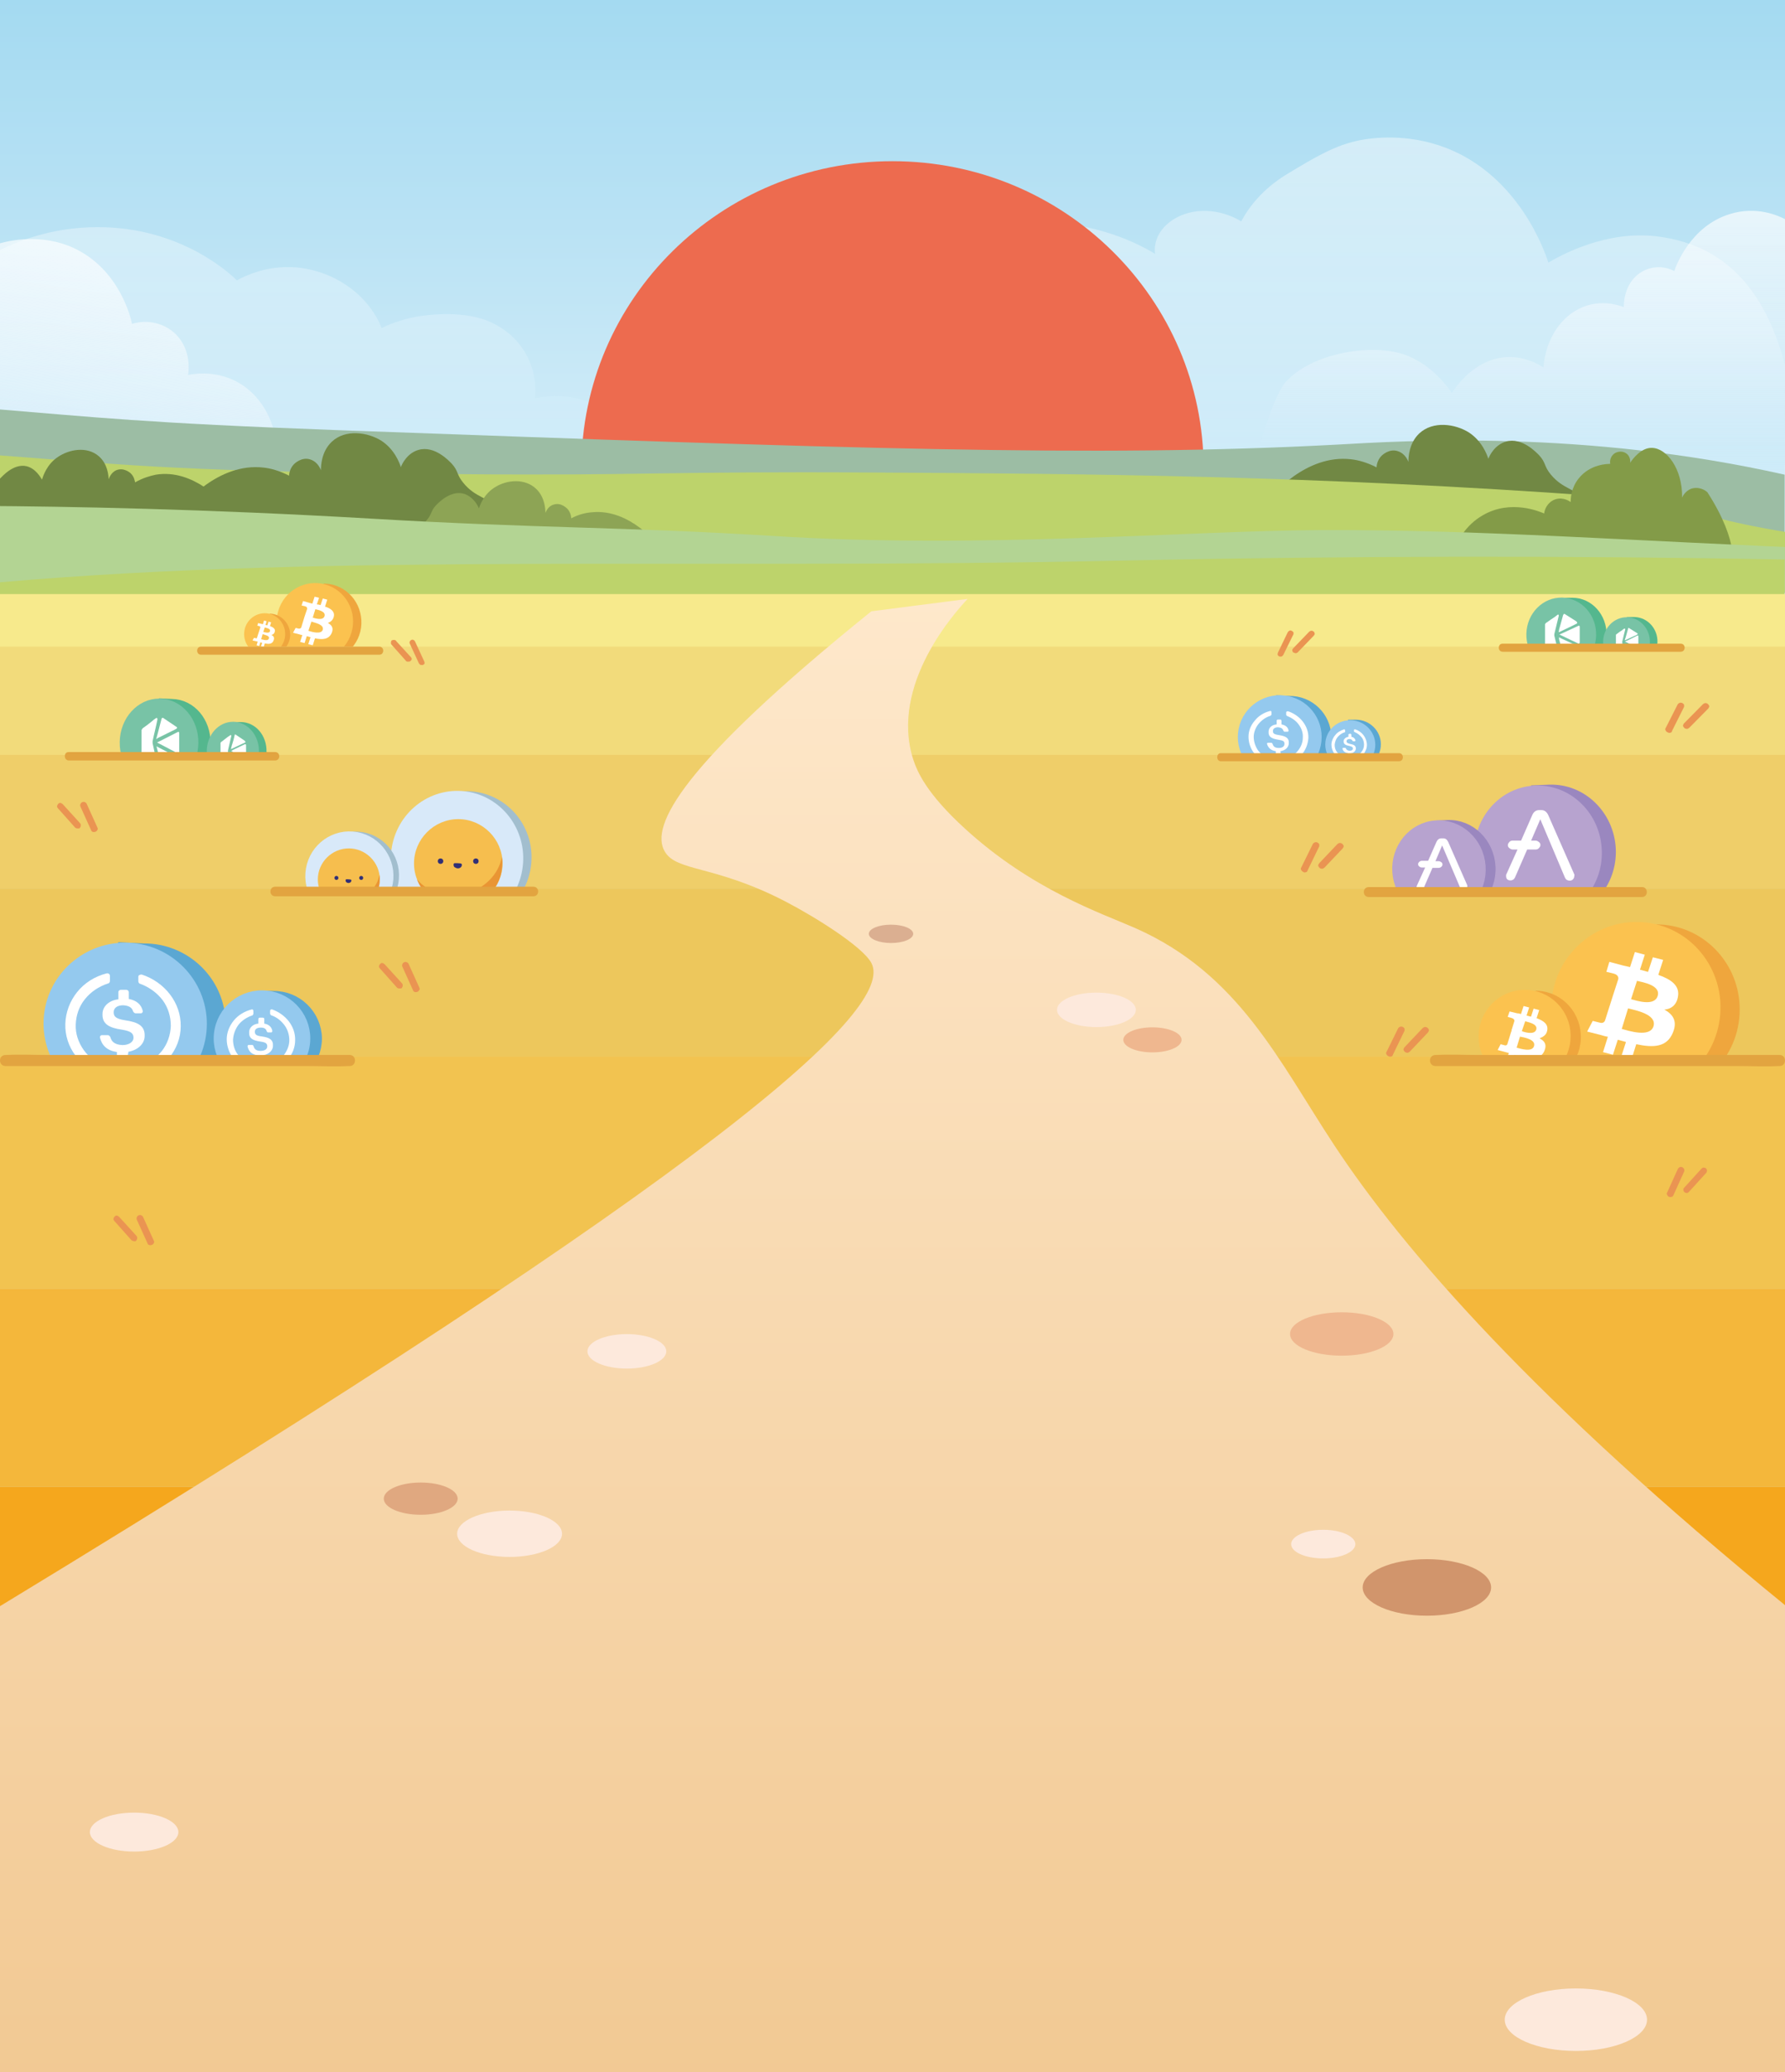 <svg xmlns="http://www.w3.org/2000/svg" x="0px" y="0px" viewBox="0 0 1440 1671" xml:space="preserve"><rect x="0" y="0" width="1440" height="1671" fill="#333333" stroke="none"/><path fill="#D2EBEE" d="M1440,0H0v1211h1440V0z"/><linearGradient id="a" gradientUnits="userSpaceOnUse" x1="720" y1="949" x2="720" y2="1672" gradientTransform="matrix(1 0 0 -1 0 1672)"><stop offset="0" style="stop-color:#fff"/><stop offset="0.237" style="stop-color:#e9f6fc"/><stop offset="0.75" style="stop-color:#b9e2f4"/><stop offset="1" style="stop-color:#a4daf1"/></linearGradient><path fill="url(#a)" d="M1440,0H0v723h1440V0z"/><linearGradient id="b" gradientUnits="userSpaceOnUse" x1="719.957" y1="862.2" x2="719.957" y2="1561" gradientTransform="matrix(1 0 0 -1 0 1672)"><stop offset="0" style="stop-color:#74caf2"/><stop offset="1" style="stop-color:#fff"/></linearGradient><path opacity="0.45" fill="url(#b)" d="M1.2,755.4C1.2,661.2,0,880,0,785.6 C0.3,591-0.3,396.3,0,201.7c11.2-5.6,39.9-18.5,78.4-18.5c68-0.3,108.2,38.5,112.7,42.9c8-4.4,22.5-10.7,41.1-10.7 c32.2,0,63.9,19.5,75.7,49.2c5.9-3,15.4-6.8,28.1-9.2c1.8-0.3,29.3-5.3,52,1.5c28.4,8.6,46.7,34.7,43.5,64.3 c5.9-1.2,21.9-3.9,39,1.5c20.7,6.5,34,21.9,34.6,40c3-1.8,15.7-9.2,34.6-9.2s31.6,7.4,34.6,9.2c-1.8-11.8,9.8-21.9,24-23.1 c11.2-0.9,23.1,4.1,28.1,12.1c2.1-3.3,11.8-18.7,37-26.1c26.3-8,50-1.2,54.1,0c-34.9-50.9-8.9-110.2,52-134.8 c49.1-19.8,115-14.8,162.3,13.9c-2.1-16,11.5-30.2,30.5-33.8c20.7-3.9,37.9,6.8,39,7.7c6.2-11.6,17.1-26.1,37-38.2 c22.5-13.6,39.3-23.7,59.7-27.5c8.3-1.5,37-5.9,68.9,6.5c58.3,22.8,79.2,82.9,82.2,92.4c10.9-6.5,47-26.1,87.5-21.2 c62.5,7.6,89.9,53.1,103.5,104c-0.9,72.9,0,131,0,460.7"/><linearGradient id="c" gradientUnits="userSpaceOnUse" x1="231.286" y1="1198.405" x2="267.708" y2="1444.474" gradientTransform="matrix(1 0 0 -1 0 1672)"><stop offset="4.475340e-07" style="stop-color:#aed7ef;stop-opacity:0"/><stop offset="1.278350e-02" style="stop-color:#b3d9f0;stop-opacity:1.278310e-02"/><stop offset="8.356820e-02" style="stop-color:#cde5f5;stop-opacity:8.356780e-02"/><stop offset="0.165" style="stop-color:#e0eff9;stop-opacity:.165"/><stop offset="0.26" style="stop-color:#eef6fc;stop-opacity:.26"/><stop offset="0.378" style="stop-color:#f8fbfe;stop-opacity:.378"/><stop offset="0.542" style="stop-color:#fefeff;stop-opacity:.542"/><stop offset="1" style="stop-color:#fff"/></linearGradient><path opacity="0.68" fill="url(#c)" d="M0,196.2c7.2-2.1,33.5-8.1,59.2,3.7 c37.4,17.2,46.4,56.9,47.3,61.3c12.6-3.9,26.3-0.6,35.6,8.6c12.9,13.3,9.9,31.1,9.6,32.6c6-1.2,23.6-3.6,40.7,6.2 c20.3,11.6,32.3,35.8,31.1,62.2c6.6-2.7,20.6-7.4,37.4-4.1c33.5,6.5,48.5,38.5,50,42.1c8.1-8.3,23.3-21.3,45.8-27.5 c33.2-9.2,94.6,8.6,119.4,40c13.5,17.2,20.6,80.3,21.8,91.2c-167.3-24.9-330.6-48.6-497.9-74C0,370.8,0,261.3,0,196.2z"/><linearGradient id="d" gradientUnits="userSpaceOnUse" x1="1225.25" y1="1291.451" x2="1225.25" y2="1502" gradientTransform="matrix(1 0 0 -1 0 1672)"><stop offset="4.475340e-07" style="stop-color:#aed7ef;stop-opacity:0"/><stop offset="1.278350e-02" style="stop-color:#b3d9f0;stop-opacity:1.278310e-02"/><stop offset="8.356820e-02" style="stop-color:#cde5f5;stop-opacity:8.356780e-02"/><stop offset="0.165" style="stop-color:#e0eff9;stop-opacity:.165"/><stop offset="0.26" style="stop-color:#eef6fc;stop-opacity:.26"/><stop offset="0.378" style="stop-color:#f8fbfe;stop-opacity:.378"/><stop offset="0.542" style="stop-color:#fefeff;stop-opacity:.542"/><stop offset="1" style="stop-color:#fff"/></linearGradient><path opacity="0.68" fill="url(#d)" d="M1440,176.7c-5.4-2.7-22.9-10.9-44.7-4 c-31.7,9.8-43.4,42.1-44.6,45.9c-9.6-5-20.9-3.9-29.3,2.7c-12,9.5-11.4,25.2-11.4,26.4c-4.8-1.8-18.3-6.2-33.2,0 c-17.7,7.1-29.9,26.1-31.7,48.6c-5.1-3.3-15.6-8.9-29.3-8.3c-27.2,1.2-42.8,26.4-44.6,29c-5.4-8-15.9-21-33.2-29 c-25.4-12.1-76-5-99.3,18.4c-12.9,12.7-25.7,65.2-28.1,74.3c135.8,0,293.7-0.9,429.5-0.9C1440,326.1,1440,230.3,1440,176.7z"/><path fill="#ED6B4F" d="M720,626c138.6,0,251-111,251-248S858.6,130,720,130c-138.6,0-251,111-251,248S581.4,626,720,626z"/><path fill="#9CBDA4" d="M-2.7,330c77.5,6.3,119.7,11.2,275.1,16.9c406.9,14.7,610.4,22.1,805.5,11.7c56.5-3.2,200-12.2,361.8,24.2 v85.3C1147,462.6,78.9,442.2,26.8,436.4c-6.5-0.8-23-2.5-32.3-13.4c-8.7-10.4-5.6-25.6-6.2-45.3C-12.3,359.2-23.8,338.2-2.7,330z"/><path fill="#718844" d="M1251,382.6c-5.6-6.8-3.7-9.3-9.3-15.4c-1.9-1.9-13.7-14.8-26.7-11.1c-9,2.5-13.3,11.1-14.3,13.9 c-1.2-3.7-5.3-14.5-15.8-21.3c-10.9-6.8-28.8-9.6-40,0.9c-8.4,8-8.7,19.5-8.7,22.9c-0.3-0.6-2.2-6.5-8.4-8.6 c-7.1-2.5-13,3.4-13.3,3.7c-3.4,3.4-4,8-4,9.3c-7.8-4-14.9-5.9-20.5-6.5c-36.6-4.3-64.5,29.6-67.9,34 c22.3,14.2,41.9,21.9,55.2,26.2c71.3,22.9,127.5,2.5,171.9-13.3c1.9-0.6,24.5-9,23.6-16.7C1272.8,394.6,1261,394.9,1251,382.6z"/><path fill="#BDD36B" d="M-3.4,367c116.3,8.8,150.2,13.4,377,15.4c142.7,1.3,160.7-2.4,333.8-1.3c165.7,0.9,354,2.4,584.2,19.1 c100.8,7.2,39.7,14.7,201.4,36.7c-162.3,16-99.3,31.6-194.5,38c-479.4,32.5-866.9,31.6-1143,30.3c-141.2-0.7-81.3,2-158.5,0.4 C5.6,458.8-12.4,413.8-3.4,367z"/><path fill="#718844" d="M-7.6,399.5c4.7-5.9,2.8-7.7,7.4-13.3c1.6-1.5,10.9-12.7,21.7-10.2c7.4,1.9,11.2,9,12.4,10.8 c0.9-3.1,4-12.4,12.7-18.2c9-6.2,23.6-9,33.2-0.6c7.1,6.2,7.8,15.7,7.8,18.5c0.3-0.6,1.9-5.6,6.5-7.4c5.9-2.2,10.9,2.2,11.2,2.5 c3.1,2.8,3.4,6.5,3.7,7.4c6.5-3.7,12.1-5.2,16.8-6.2c30.4-4.9,54,22.5,57.1,25.9c-18,12.7-34.1,19.5-45.3,23.5 C78.9,453.6,31.8,438.8-5.1,427c-1.6-0.6-20.5-6.5-19.9-13C-25.3,410-15.7,410-7.6,399.5z"/><path fill="#718844" d="M373.7,389.3c-5.6-6.8-3.7-9.3-9.3-15.4c-1.9-1.9-13.6-14.8-26.7-11.1c-9,2.5-13.3,11.1-14.3,13.9 c-1.2-3.7-5.3-14.5-15.8-21.3c-10.9-6.8-28.9-9.6-40,0.9c-8.4,8-8.7,19.5-8.7,22.9c-0.3-0.6-2.2-6.5-8.4-8.6 c-7.1-2.5-13,3.4-13.3,3.7c-3.4,3.4-4,8-4,9.3c-7.8-4-14.9-5.9-20.5-6.5c-36.6-4.3-64.5,29.6-67.9,34 c22.3,14.2,41.9,21.9,55.2,26.2c71.4,22.8,127.5,2.5,171.9-13.3c1.9-0.6,24.5-9,23.6-16.7C395.4,401.4,383.6,401.7,373.7,389.3z"/><path fill="#839B48" d="M1120.4,452.6c0.9-1.9,7.1-15.1,22-19.1c17.1-4.6,30.4,6.5,31.7,7.4c2.2-4.9,8.1-17.3,22-25.3 c22.7-13.3,46.5-2.8,49.6-1.5c0.6-5.2,4.3-9.9,9-11.4c6.5-2.2,12.1,1.9,12.4,2.2c0-3.1,0.3-11.4,6.5-19.1 c9.3-11.7,23.6-11.7,25.4-11.7c-0.6-3.4,0.9-6.8,3.7-8.6c2.5-1.5,6.2-1.9,9,0c2.5,1.5,3.7,4.6,3.4,7.7c1.6-2.5,8.7-12.4,17.7-12 c11.5,0.3,24.5,16.4,24.2,40.1c0.3-0.9,2.5-5.2,7.1-7.1c4.3-1.5,9.6-0.6,13.3,2.8c25.8,40.1,22,62.4,18.3,72.9 c0,0-146.2-19.1-263.4-2.6C1126.6,450.6,1126,469,1120.4,452.6z"/><path fill="#8DA455" d="M344.2,419.6c4.7-5.6,3.1-7.7,8.1-12.7c1.6-1.5,11.5-12,22.3-8.6c7.4,2.5,10.9,9.6,11.8,11.7 c0.9-3.1,4.3-12,13.3-17.3c9-5.6,23.9-7.4,33.2,1.9c6.8,6.8,7.1,16.4,7.1,19.1c0.3-0.6,1.9-5.6,6.8-6.8c5.9-1.9,10.5,3.1,10.9,3.4 c2.8,3.1,3.1,6.5,3.1,7.7c6.5-3.4,12.4-4.6,17.1-4.9c30.4-2.8,53.1,26.2,55.8,30c-18.6,11.1-35.1,17.3-46.2,20.4 c-59.6,17.3-105.8-0.9-142.4-15.1c-1.6-0.6-20.2-8-19.2-14.5C326.2,429.2,335.8,429.8,344.2,419.6z"/><path fill="#B3D493" d="M-16,408c70.7,0.4,181.1,2.4,316.3,10.3c134,7.9,201.6,6.4,322.8,13.9c169.6,10.7,335.2-4.3,442.5-4.7 c132.1-0.4,242.8,8.5,420.8,15.6c0,11.8,1.6,22.7,1.6,34.6c-497.7,4.3-1002.6,0.9-1500,5.3C-13.2,458.2-14.4,433-16,408z"/><path fill="#BDD36B" d="M1439.7,451.2c-169.8-3.1-350.2-3.1-540.4,1c-331,7.2-629.8-6.2-899.3,17.4c0,5.8,0,43,0,52.3 c471.8,3.3,967.9,6.7,1440,10C1439.7,505.3,1439.7,478.4,1439.7,451.2z"/><path fill="#F7EA8C" d="M1440,479.1H0v46.5h1440V479.1z"/><path fill="#54B78E" stroke="#54B78E" stroke-width="7.481" stroke-miterlimit="10" d="M1264.6,538h3 c13.4,0.3,24.4-11.3,24.7-25.8c0.3-14.5-10.4-26.4-23.8-26.4h-5.4L1264.6,538z"/><path fill="#78C3A6" stroke="#78C3A6" stroke-width="7.481" stroke-miterlimit="10" d="M1283.9,512.4 c0.4-14.4-10.2-26.3-23.7-26.7c-13.5-0.4-24.7,11-25.1,25.4c-0.4,14.4,10.2,26.3,23.7,26.7C1272.3,538.2,1283.5,526.8,1283.9,512.4 z"/><path fill="#FFF" d="M1272,501.3l-9.8-6.2h-0.6c-0.3,0.3-0.3,0.6-0.6,0.9c-0.9,3.3-1.8,6.5-2.7,9.8c-0.3,0.9-0.6,1.8-0.6,2.7 c0,0.3-0.3,0.6-0.3,0.9v0.3h0.3h0.3l10.4-5c1.2-0.6,2.4-1.2,3.6-1.8c0,0,0.3,0,0.3-0.3v-0.3v-0.3c0,0,0-0.3-0.3-0.3V501.3z"/><path fill="#FFF" d="M1247.9,501.9c-0.6,0.3-1.2,0.9-1.5,1.5v17.2c0.3,0.3,0.6,0.9,0.9,1.2c2.1,1.5,4.5,3.3,6.6,4.7 c0.9,0.6,1.5,1.2,2.4,1.5c0.3,0.3,0.6,0.3,0.9,0.3c0.3,0,0.3-0.3,0.3-0.3c0-0.3,0-0.3,0-0.6c-1.2-5-2.4-9.8-3.6-14.8 c0-0.3,0-0.9,0-1.2c1.2-5,2.4-9.8,3.6-14.8c0-0.3,0-0.6-0.3-0.9c-0.3-0.3-0.6,0-0.9,0.3c-0.9,0.6-1.5,1.2-2.4,1.8 C1252.1,498.9,1250,500.4,1247.9,501.9z"/><path fill="#FFF" d="M1261.6,528.9c-0.3-0.3-0.3-0.6-0.6-0.9c-0.9-3.6-1.8-6.8-2.7-10.4c-0.3-0.9-0.6-1.8-0.6-3v-0.3 c0,0,0,0,0-0.3c0,0,0,0,0.3,0c0,0,0.3,0,0.3,0.3l14,6.5c0.9,0.3,0.9,0.9,0,1.5l-9.8,6.2L1261.6,528.9z"/><path fill="#FFF" d="M1260.1,510.8l-2.1,0.9l0.6,0.3l9.2,4.4l5.1,2.4c0.6,0.3,0.9,0.3,1.2,0c0-0.3,0.3-0.3,0.3-0.6v-12.7 c0-0.9-0.6-1.2-1.5-0.6L1260.1,510.8z"/><path fill="#54B78E" stroke="#54B78E" stroke-width="5.016" stroke-miterlimit="10" d="M1315.8,535.1h2.1 c8.9,0,16.4-7.7,16.7-17.2c0.3-9.5-6.8-17.5-16.1-17.8h-3.6L1315.8,535.1z"/><path fill="#78C3A6" stroke="#78C3A6" stroke-width="5.016" stroke-miterlimit="10" d="M1328.5,518.2c0.3-9.6-6.8-17.7-15.9-17.9 c-9-0.2-16.6,7.4-16.8,17c-0.3,9.6,6.8,17.7,15.9,17.9C1320.7,535.4,1328.3,527.8,1328.5,518.2z"/><path fill="#FFF" d="M1320.5,510.5l-6.5-4.1h-0.3c-0.3,0.3-0.3,0.3-0.3,0.6c-0.6,2.1-1.2,4.4-1.8,6.5c-0.3,0.6-0.3,1.2-0.6,1.8 c0,0.3,0,0.3-0.3,0.6v0.3c0,0,0,0,0.3,0c0,0,0,0,0.3,0l7.1-3.3c0.9-0.3,1.5-0.6,2.4-1.2c0,0,0,0,0.3-0.3c0,0,0,0,0-0.3 c0-0.3,0-0.3,0-0.3S1320.8,510.8,1320.5,510.5z"/><path fill="#FFF" d="M1304.5,511.1c-0.3,0.3-0.9,0.6-0.9,0.9v11.6c0.3,0.3,0.3,0.6,0.6,0.9c1.5,1.2,3,2.1,4.5,3.3 c0.6,0.3,0.9,0.6,1.5,1.2c0.3,0,0.3,0.3,0.6,0l0.3-0.3v-0.3c-0.9-3.3-1.5-6.5-2.4-10.1c0-0.3,0-0.6,0-0.9c0.9-3.3,1.5-6.5,2.4-9.8 c0-0.3,0-0.6-0.3-0.6c-0.3,0-0.6,0-0.6,0c-0.6,0.3-1.2,0.9-1.5,1.2C1307.4,509,1306,509.9,1304.5,511.1z"/><path fill="#FFF" d="M1313.7,528.9c-0.3-0.3-0.3-0.3-0.3-0.6c-0.6-2.4-1.2-4.7-1.8-6.8c-0.3-0.6-0.3-1.2-0.6-1.8c0,0,0,0,0-0.3 h0.3l9.2,4.4c0.6,0.3,0.6,0.6,0,0.9l-6.5,4.1H1313.7z"/><path fill="#FFF" d="M1312.5,516.7l-1.5,0.6l0.3,0.3l6.2,3l3.3,1.8c0.3,0.3,0.6,0,0.9,0c0,0,0-0.3,0-0.6v-8.6 c0-0.6-0.3-0.9-0.9-0.6L1312.5,516.7z"/><path fill="#EFA63D" d="M256.5,529.2l3,0.6c15.2,0.6,28.3-11.3,28.9-26.7c0.6-15.4-10.7-28.4-25.9-29.3l-6,4.1V529.2z"/><path fill="none" stroke="#EFA63D" stroke-width="6.273" stroke-miterlimit="10" d="M256.5,529.2l3,0.6 c15.2,0.6,28.3-11.3,28.9-26.7c0.6-15.4-10.7-28.4-25.9-29.3l-6,4.1V529.2z"/><path fill="#FBC24F" d="M281.2,506.5c2.9-15.3-7-29.9-22-32.7c-15-2.8-29.5,7.3-32.4,22.6c-2.9,15.3,7,29.9,22,32.7 C263.8,531.9,278.3,521.8,281.2,506.5z"/><path fill="none" stroke="#FBC24F" stroke-width="6.273" stroke-miterlimit="10" d="M281.2,506.5c2.9-15.3-7-29.9-22-32.7 c-15-2.8-29.5,7.3-32.4,22.6c-2.9,15.3,7,29.9,22,32.7C263.8,531.9,278.3,521.8,281.2,506.5z"/><path fill="#FFF" d="M269.3,497.2c0.9-4.1-2.4-6.5-7.1-8l1.8-5.6l-3.6-0.9l-1.8,5.3c-0.9-0.3-2.1-0.6-3-0.6l1.8-5.3l-3.6-0.9 l-1.8,5.6c-0.9-0.3-1.5-0.3-2.4-0.6l-5.1-1.5l-1.2,3.6l2.7,0.6c1.5,0.3,1.8,1.2,1.8,2.1l-2.1,6.2h0.3h-0.3l-2.7,8.9 c-0.3,0.3-0.6,0.9-1.8,0.9l-2.7-0.6l-2.1,3.9l4.8,1.2c0.9,0.3,1.8,0.6,2.7,0.6l-1.8,5.6l3.6,0.9l1.8-5.6c0.9,0.3,2.1,0.6,3,0.9 l-1.8,5.6l3.6,0.9l1.8-5.6c6.2,1.2,11,0.9,13.4-4.1c1.8-4.1,0.3-6.5-3-8.3C266.6,501.6,268.7,500.1,269.3,497.2z M260.4,507.8 c-1.2,4.1-8.9,1.8-11.6,0.9l2.4-7.4C253.5,502.2,261.5,503.4,260.4,507.8z M261.8,496.9c-1.2,3.8-7.4,1.8-9.5,1.2l2.1-6.8 C256.5,491.8,263,493,261.8,496.9z"/><path fill="#EFA63D" d="M214.8,526.8l1.8,0.3c8.3,0.3,15.2-6.2,15.8-14.5c0.3-8.3-6-15.4-14-16l-3.3,2.4L214.8,526.8z"/><path fill="none" stroke="#EFA63D" stroke-width="3.402" stroke-miterlimit="10" d="M214.8,526.8l1.8,0.3 c8.3,0.3,15.2-6.2,15.8-14.5c0.3-8.3-6-15.4-14-16l-3.3,2.4L214.8,526.8z"/><path fill="#FBC24F" d="M228.1,514.1c1.5-8.2-3.8-16.1-11.8-17.6c-8.1-1.5-15.9,3.9-17.4,12.1c-1.5,8.2,3.8,16.1,11.8,17.6 C218.8,527.7,226.6,522.3,228.1,514.1z"/><path fill="none" stroke="#FBC24F" stroke-width="3.402" stroke-miterlimit="10" d="M228.1,514.1c1.5-8.2-3.8-16.1-11.8-17.6 c-8.1-1.5-15.9,3.9-17.4,12.1c-1.5,8.2,3.8,16.1,11.8,17.6C218.8,527.7,226.6,522.3,228.1,514.1z"/><path fill="#FFF" d="M221.7,509.3c0.6-2.1-1.5-3.6-3.9-4.4l0.9-3l-2.1-0.6l-0.9,3c-0.6,0-1.2-0.3-1.5-0.3l0.9-3l-2.1-0.6l-0.9,3 c-0.3,0-0.9-0.3-1.2-0.3l-2.7-0.6l-0.6,2.1l1.5,0.3c0.9,0.3,0.9,0.6,0.9,1.2l-1.2,3.6c0,0,0,0,0.3,0c0,0,0,0-0.3,0l-1.5,4.7 c0,0.3-0.3,0.6-0.9,0.3l-1.5-0.3l-1.2,2.1l2.7,0.6c0.6,0,0.9,0.3,1.5,0.3l-0.9,3l2.1,0.6l0.9-3c0.6,0.3,1.2,0.3,1.5,0.3l-0.9,3 l2.1,0.6l0.9-3c3.3,0.6,6,0.6,7.1-2.4c0.9-2.4,0-3.6-1.8-4.4C220.5,511.7,221.4,510.8,221.7,509.3z M216.9,514.9 c-0.6,2.4-4.8,0.9-6.2,0.6l1.2-4.1C213.3,512,217.8,512.6,216.9,514.9z M217.8,509c-0.6,2.1-4.2,0.9-5.4,0.6l1.2-3.6 C214.8,506.4,218.4,506.9,217.8,509z"/><path fill="#F2DB7B" d="M1440,521.5H0v87.4h1440V521.5z"/><path fill="#5BA7D2" stroke="#5BA7D2" stroke-width="8.7" stroke-miterlimit="10" d="M1032.2,623.6h8.3 c16.4,0,29.2-13.3,29.2-29.3c-0.3-16-13.4-29-29.8-28.7l-6.2-0.3L1032.2,623.6z"/><path fill="#94C9EE" stroke="#94C9EE" stroke-width="8.7" stroke-miterlimit="10" d="M1061.7,597.4c1.7-16.1-10-30.5-26.2-32.2 c-16.2-1.7-30.7,10-32.4,26.1c-1.7,16.1,10,30.5,26.2,32.2C1045.5,625.2,1060,613.5,1061.7,597.4z"/><path fill="#FFF" d="M1025.1,614.8c0,0.6-0.6,0.9-1.5,0.9c-4.8-1.5-8.9-4.4-11.9-8.3c-3-3.9-4.5-8.6-4.5-13.3 c0-4.7,1.8-9.2,5.1-13c3-3.8,7.4-6.5,12.2-7.7c0.9-0.3,1.2,0.3,1.2,0.9v1.8c0,0.3,0,0.6-0.3,0.6c0,0.3-0.3,0.3-0.6,0.6 c-3.9,1.2-7.1,3.6-9.5,6.5c-2.4,3-3.9,6.8-3.9,10.4c0,3.8,1.2,7.4,3.3,10.7c2.4,3.3,5.7,5.6,9.2,6.8c0.3,0,0.3,0.3,0.6,0.6 c0,0.3,0.3,0.6,0.3,0.6L1025.1,614.8z"/><path fill="#FFF" d="M1033.4,608.8c0,0.3,0,0.6-0.3,0.6c-0.3,0.3-0.6,0.3-0.9,0.3h-2.1c-0.3,0-0.6,0-0.6-0.3 c-0.3-0.3-0.3-0.3-0.3-0.6v-3c-4.2-0.6-6.2-3-7.1-5.9c0-0.6,0.3-0.9,0.9-0.9h2.4c0.6,0,0.9,0.3,1.2,0.9c0.6,1.8,1.5,3.3,5.1,3.3 c2.7,0,4.5-1.2,4.5-3.3s-0.9-2.7-4.8-3.3c-5.6-0.9-8.3-2.4-8-6.5c0-3.3,2.7-5.6,6.5-5.9v-3c0-0.3,0-0.6,0.3-0.6 c0.3-0.3,0.6-0.3,0.6-0.3h2.1c0.3,0,0.6,0,0.6,0.3c0,0.3,0.3,0.3,0.3,0.6v3c3.3,0.6,5.4,2.4,5.7,5c0,0.6-0.3,0.9-0.9,0.9h-2.1 c-0.6,0-0.9-0.3-1.2-0.9c-0.6-1.8-1.8-2.4-4.2-2.7c-2.7,0-4.2,1.2-4.2,3c0,1.8,0.6,2.7,4.8,3.3c5.7,0.9,8.3,2.4,8,6.5 c0,3.3-2.7,5.9-6.8,6.5L1033.4,608.8z"/><path fill="#FFF" d="M1037,615c0,0.6,0.6,1.2,1.2,0.9c4.8-1.2,9.2-4.1,12.2-7.7c3-3.6,4.8-8.3,5.1-13 c0.3-9.8-6.8-18.4-16.4-21.6c-0.9,0-1.5,0.3-1.5,0.9v1.8c0,0.3,0,0.6,0.3,0.6c0,0.3,0.3,0.3,0.6,0.6c3.9,1.5,7.1,3.9,9.2,6.8 c2.4,3.3,3.6,6.8,3.3,10.7c0,3.8-1.5,7.4-3.9,10.4c-2.4,3-5.7,5.3-9.5,6.5c-0.3,0-0.6,0.3-0.6,0.6c0,0.3-0.3,0.6-0.3,0.6L1037,615z"/><path fill="#5BA7D2" stroke="#5BA7D2" stroke-width="5.155" stroke-miterlimit="10" d="M1089,617.7h5.1c9.5,0,17.3-8,17.3-17.5 s-8-17.2-17.5-17.2h-3.9L1089,617.7z"/><path fill="#94C9EE" stroke="#94C9EE" stroke-width="5.155" stroke-miterlimit="10" d="M1106.8,602.4c1-9.4-6-17.9-15.7-18.9 c-9.6-1-18.3,5.8-19.3,15.2c-1,9.4,6,17.9,15.7,18.9C1097.1,618.7,1105.8,611.8,1106.8,602.4z"/><path fill="#FFF" d="M1084.9,612.7c0,0.3-0.3,0.6-0.9,0.6c-3-0.9-5.4-2.7-7.2-5c-1.8-2.4-2.7-5-2.7-7.7s1.2-5.6,3-7.7 c1.8-2.4,4.5-3.8,7.1-4.7c0.6,0,0.9,0.3,0.9,0.6v1.2c0,0.3,0,0.3,0,0.3l-0.3,0.3c-2.4,0.6-4.2,2.1-5.7,3.8 c-1.5,1.8-2.1,3.8-2.4,6.2c0,2.4,0.6,4.4,2.1,6.2c1.5,1.8,3.3,3.3,5.6,4.1l0.3,0.3v0.3V612.7z"/><path fill="#FFF" d="M1089.6,609.1c0,0.3,0,0.3-0.3,0.3l-0.3,0.3h-1.2c-0.3,0-0.3,0-0.3-0.3l-0.3-0.3v-1.8 c-2.4-0.3-3.9-1.8-4.2-3.6c0-0.3,0.3-0.6,0.6-0.6h1.5c0.3,0,0.6,0.3,0.6,0.3c0.3,0.9,0.9,1.8,3,2.1c1.5,0,2.7-0.6,2.7-1.8 s-0.6-1.5-2.7-2.1c-3.3-0.6-4.8-1.5-4.8-3.8c0-1.8,1.8-3.3,3.9-3.6v-1.8c0-0.3,0-0.3,0.3-0.3l0.3-0.3h1.2c0.3,0,0.3,0,0.3,0.3 l0.3,0.3v1.8c1.8,0.3,3,1.5,3.3,3c0,0.3-0.3,0.6-0.6,0.6h-1.2c-0.3,0-0.6-0.3-0.6-0.3c-0.3-0.9-1.2-1.5-2.4-1.5 c-1.5,0-2.4,0.6-2.4,1.8c0,0.9,0.3,1.5,2.7,2.1c3.3,0.6,4.8,1.5,4.8,3.8c0,1.8-1.8,3.6-4.2,3.9V609.1z"/><path fill="#FFF" d="M1091.7,612.7c0,0.3,0.3,0.6,0.9,0.6c3-0.9,5.3-2.4,7.1-4.7c1.8-2.4,3-5,3-7.7c0-5.9-3.9-11-9.5-12.7 c-0.6,0-0.9,0-0.9,0.6v0.9c0,0.3,0,0.3,0,0.3l0.3,0.3c2.4,0.9,4.2,2.4,5.7,4.1s2.1,4.1,2.1,6.2c0,2.4-0.9,4.4-2.4,6.2 c-1.5,1.8-3.3,3.3-5.7,3.9l-0.3,0.3v0.3L1091.7,612.7z"/><path fill="#EA9452" d="M1033.1,529.5c0.6,0,0.9,0,1.2-0.3c0.3-0.3,0.6-0.6,0.9-0.9l8-16.3c0.3-0.3,0.3-0.6,0.3-0.9 c0-0.3,0-0.6,0-0.9c0-0.3-0.3-0.6-0.6-0.9c-0.3-0.3-0.6-0.3-0.9-0.6c-0.3,0-0.6-0.3-0.9-0.3c-0.3,0-0.6,0-0.9,0.3 c-0.3,0-0.6,0.3-0.9,0.6c-0.3,0.3-0.3,0.6-0.6,0.9l-7.7,16c0,0.3-0.3,0.6-0.3,0.9c0,0.3,0,0.6,0,0.9c0,0.3,0.3,0.6,0.6,0.9 c0.3,0.3,0.6,0.3,0.9,0.6C1032.5,529.5,1032.8,529.5,1033.1,529.5z"/><path fill="#EA9452" d="M1045.3,526.8c0.3,0,0.6,0,0.9-0.3c0.3,0,0.6-0.3,0.9-0.6l12.8-13.3c0.3-0.3,0.3-0.6,0.6-0.9 c0-0.3,0.3-0.6,0-0.9c0-0.3,0-0.6-0.3-0.9c0-0.3-0.3-0.6-0.6-0.6c-0.3-0.3-0.6-0.3-0.9-0.6c-0.3,0-0.6,0-0.9,0 c-0.3,0-0.6,0-0.9,0.3c-0.3,0-0.6,0.3-0.9,0.6l-12.8,13.3c-0.3,0.3-0.3,0.6-0.6,0.9c0,0.3-0.3,0.6,0,0.9c0,0.3,0,0.6,0.3,0.9 c0,0.3,0.3,0.6,0.6,0.6C1044.4,526.5,1044.7,526.8,1045.3,526.8z"/><path fill="#E2A440" d="M1212.2,525.6c16.1,0,32.4,0,48.5,0c25.9,0,51.5,0,77.4,0c6,0,11.9,0,17.8,0c4.2,0,4.2-6.5,0-6.5 c-16.1,0-32.4,0-48.5,0c-25.9,0-51.5,0-77.4,0c-5.9,0-11.9,0-17.9,0C1208.1,519.1,1208.1,525.6,1212.2,525.6z"/><path fill="#54B78E" stroke="#54B78E" stroke-width="8.637" stroke-miterlimit="10" d="M134.5,629.9h3.3 c14.9,0.3,27.4-13.3,27.7-30.5c0.3-17.2-11.6-31.1-26.8-31.4l-6-0.3L134.5,629.9z"/><path fill="#78C3A6" stroke="#78C3A6" stroke-width="8.637" stroke-miterlimit="10" d="M155.7,599.2c0.3-17.2-11.8-31.3-26.9-31.5 c-15.1-0.2-27.6,13.5-27.9,30.7c-0.3,17.2,11.8,31.3,26.9,31.5C143,630.1,155.5,616.4,155.7,599.2z"/><path fill="#FFF" d="M142.5,586.3l-11-7.4h-0.6c-0.3,0.3-0.6,0.6-0.6,0.9c-0.9,3.8-2.1,7.7-3,11.5c-0.3,1.2-0.6,2.1-0.9,3.3 c0,0.3-0.3,0.6-0.3,1.2v0.3c0,0,0.3,0,0.3-0.3c0,0,0.3,0,0.3-0.3l11.9-5.9c1.2-0.6,2.7-1.2,3.9-2.1l0.3-0.3v-0.3v-0.3L142.5,586.3z"/><path fill="#FFF" d="M115.7,586.9c-0.6,0.3-1.2,1.2-1.5,1.8v20.4c0.3,0.6,0.6,0.9,1.2,1.5c2.4,1.8,5.1,3.9,7.4,5.6 c0.9,0.6,1.8,1.2,2.7,1.8c0.3,0.3,0.6,0.3,1.2,0.3c0.3,0,0.3-0.3,0.3-0.6c0-0.3,0-0.3,0-0.6c-1.2-5.9-2.7-11.8-3.9-17.8 c0-0.6,0-0.9,0-1.5c1.2-5.9,2.7-11.5,3.9-17.5c0-0.3,0-0.9-0.3-1.2c-0.3-0.3-0.9,0-1.2,0.3c-0.9,0.6-1.8,1.2-2.7,2.1 C120.2,583.7,117.8,585.4,115.7,586.9z"/><path fill="#FFF" d="M130.9,618.9c-0.3-0.3-0.6-0.6-0.6-0.9c-0.9-4.1-2.1-8.3-3-12.1c-0.3-1.2-0.6-2.4-0.9-3.3v-0.3V602h0.3 c0.3,0,0.3,0,0.3,0.3l15.5,8c0.9,0.6,0.9,0.9,0,1.5l-11,7.4L130.9,618.9z"/><path fill="#FFF" d="M129.1,597.6l-2.4,1.2l0.6,0.3l10.1,5.3l5.7,3c0.6,0.3,0.9,0.3,1.2,0c0-0.3,0.3-0.6,0.3-0.9v-15.1 c0-1.2-0.6-1.5-1.5-0.9L129.1,597.6z"/><path fill="#54B78E" stroke="#54B78E" stroke-width="5.791" stroke-miterlimit="10" d="M191.6,626.6h2.1 c10.1,0.3,18.4-8.9,18.4-20.4c0.3-11.6-7.7-21-17.9-21h-3.9L191.6,626.6z"/><path fill="#78C3A6" stroke="#78C3A6" stroke-width="5.791" stroke-miterlimit="10" d="M206,606c0.2-11.4-7.8-20.9-17.8-21 c-10-0.2-18.3,9-18.5,20.4c-0.2,11.4,7.8,20.9,17.8,21C197.5,626.6,205.8,617.4,206,606z"/><path fill="#FFF" d="M197.3,597.3l-7.4-5h-0.3c-0.3,0.3-0.3,0.3-0.3,0.6c-0.6,2.7-1.2,5-2.1,7.7c-0.3,0.6-0.3,1.5-0.6,2.1 c0,0.3,0,0.6-0.3,0.9v0.3h0.3h0.3l8-3.8c0.9-0.3,1.8-0.9,2.7-1.2c0,0,0.3,0,0.3-0.3v-0.3v-0.3C197.6,597.6,197.6,597.6,197.3,597.3 z"/><path fill="#FFF" d="M179.1,597.9c-0.6,0.3-0.9,0.6-1.2,1.2v13.6c0.3,0.3,0.6,0.6,0.9,0.9c1.8,1.2,3.3,2.4,5.1,3.8 c0.6,0.3,1.2,0.9,1.8,1.2c0.3,0.3,0.6,0.3,0.6,0l0.3-0.3V618c-0.9-3.8-1.8-8-2.7-11.8c0-0.3,0-0.6,0-0.9c0.9-3.8,1.8-7.7,2.7-11.8 c0-0.3,0-0.6-0.3-0.6c-0.3-0.3-0.6,0-0.9,0.3c-0.6,0.3-1.2,0.9-1.8,1.2C182.1,595.5,180.6,596.7,179.1,597.9z"/><path fill="#FFF" d="M189.2,619.2c-0.3-0.3-0.3-0.3-0.3-0.6c-0.6-2.7-1.2-5.6-2.1-8.3c-0.3-0.9-0.3-1.5-0.6-2.4v-0.3 c0,0,0,0,0-0.3c0,0,0,0,0.3,0h0.3l10.4,5.3c0.6,0.3,0.6,0.6,0,1.2l-7.4,5L189.2,619.2z"/><path fill="#FFF" d="M188.1,604.7l-1.5,0.9l0.3,0.3l6.8,3.6l3.9,2.1c0.3,0.3,0.6,0.3,0.9,0c0-0.3,0-0.3,0-0.6v-10.1 c0-0.6-0.3-0.9-1.2-0.6L188.1,604.7z"/><path fill="#EA9452" d="M340.1,536.3c-0.3,0-0.9,0-1.2-0.3c-0.3-0.3-0.6-0.6-0.9-0.9l-7.4-16c-0.3-0.6-0.3-1.2,0-1.8 c0.3-0.6,0.6-0.9,1.2-1.2c0.6-0.3,1.2-0.3,1.8,0c0.6,0.3,0.9,0.6,1.2,1.2l7.4,16c0,0.3,0.3,0.6,0.3,0.9s0,0.6,0,0.9 c0,0.3-0.3,0.6-0.6,0.6c-0.3,0.3-0.3,0.3-0.6,0.6C340.7,536.3,340.4,536.3,340.1,536.3z"/><path fill="#EA9452" d="M328.8,533.6c-0.3,0-0.6,0-0.9-0.3c-0.3,0-0.6-0.3-0.6-0.6l-11.6-13c-0.3-0.3-0.3-0.6-0.3-0.9 c0-0.3,0-0.6,0-0.9c0-0.3,0-0.6,0.3-0.9c0-0.3,0.3-0.6,0.6-0.6c0.3-0.3,0.6-0.3,0.9-0.3c0.3,0,0.6,0,0.9,0c0.3,0,0.6,0,0.9,0.3 c0.3,0,0.6,0.3,0.6,0.6l11.9,13c0.3,0.3,0.6,0.6,0.6,1.2s0,0.9-0.3,1.2c-0.3,0.3-0.6,0.6-0.9,0.9 C330.6,533.6,329.4,533.6,328.8,533.6z"/><path fill="#E2A440" d="M162.2,528c16.1,0,32.4,0,48.5,0c25.9,0,51.5,0,77.4,0c6,0,11.9,0,17.9,0c4.2,0,4.2-6.5,0-6.5 c-16.1,0-32.4,0-48.5,0c-25.9,0-51.5,0-77.4,0c-6,0-11.9,0-17.9,0C158,521.5,158,528,162.2,528z"/><path fill="#EFCE69" d="M1440,608.8H0v107.8h1440V608.8z"/><path fill="#9A87BF" stroke="#9A87BF" stroke-width="13.616" stroke-miterlimit="10" d="M1246.4,734.1l7.7-0.6 c24.7-0.9,43.7-22.8,42.6-48.6c-1.2-25.8-22-46.2-46.7-45.3l-7.7,0.3L1246.4,734.1z"/><path fill="#B7A3CF" stroke="#B7A3CF" stroke-width="13.616" stroke-miterlimit="10" d="M1244.3,734.3c24.6-1.8,43-24.3,41-50.2 c-1.9-25.9-23.4-45.5-48-43.7c-24.6,1.8-42.9,24.3-41,50.2C1198.3,716.6,1219.8,736.1,1244.3,734.3z"/><path fill="#FFF" d="M1270,705.1l-21.1-48c-1.2-2.4-3-3.8-5.4-3.8h-1.8c-2.4,0-4.2,1.2-5.4,3.6l-9.2,21h-6.8 c-0.9,0-2.1,0.3-2.7,1.2c-0.6,0.6-1.2,1.5-1.2,2.4c0,0.9,0.3,1.8,1.2,2.4c0.6,0.6,1.8,1.2,2.7,1.2h3.9l-8.9,19.8 c-0.3,0.3-0.3,0.9-0.3,1.5c0,1.2,0.3,2.1,0.9,2.7c0.6,0.6,1.5,0.9,2.7,0.9c0.9,0,1.5-0.3,2.1-0.6c0.6-0.3,1.2-1.2,1.5-1.8l9.8-22.5 h6.8c0.9,0,2.1-0.3,2.7-1.2c0.6-0.6,1.2-1.5,1.2-2.4c0-0.9-0.3-1.8-1.2-2.4c-0.6-0.6-1.8-1.2-2.7-1.2h-3.6l7.4-17.2l19.9,47.1 c0.3,0.6,0.9,1.5,1.5,1.8c0.6,0.3,1.5,0.6,2.1,0.6c1.2,0,2.1-0.3,2.7-0.9c0.6-0.6,1.2-1.5,1.2-2.7 C1270.2,706,1270.2,705.4,1270,705.1z"/><path fill="#9A87BF" stroke="#9A87BF" stroke-width="9.939" stroke-miterlimit="10" d="M1164.9,735l5.7-0.3 c17.9-0.6,31.8-16.6,30.9-35.5c-0.9-19-16.1-33.8-33.9-32.9l-5.7,0.3L1164.9,735z"/><path fill="#B7A3CF" stroke="#B7A3CF" stroke-width="9.939" stroke-miterlimit="10" d="M1163.4,735.2c18-1.3,31.5-17.8,30.1-36.7 c-1.4-18.9-17.2-33.2-35.2-31.9c-18,1.3-31.5,17.8-30.1,36.7C1129.6,722.3,1145.3,736.6,1163.4,735.2z"/><path fill="#FFF" d="M1183.7,714l-15.5-35.2c-0.9-1.8-2.1-2.7-3.9-2.7h-1.5c-1.8,0-3,0.9-3.9,2.7l-6.8,15.4h-5.1 c-0.6,0-1.5,0.3-2.1,0.9c-0.6,0.6-0.9,1.2-0.9,1.8c0,0.6,0.3,1.5,0.9,1.8c0.6,0.6,1.2,0.9,2.1,0.9h2.7l-6.6,14.5 c0,0.3-0.3,0.6-0.3,0.9c0,0.9,0.3,1.5,0.9,2.1c0.6,0.6,1.2,0.9,2.1,0.9c0.6,0,1.2-0.3,1.5-0.6c0.6-0.3,0.9-0.9,1.2-1.2l7.1-16.3 h5.1c0.6,0,1.5-0.3,2.1-0.9c0.6-0.6,0.9-1.2,0.9-1.8c0-0.6-0.3-1.5-0.9-1.8c-0.6-0.3-1.2-0.9-2.1-0.9h-2.7l5.4-12.7L1178,716 c0.3,0.6,0.6,0.9,1.2,1.2c0.6,0.3,0.9,0.6,1.5,0.6c0.9,0,1.5-0.3,2.1-0.9c0.6-0.6,0.9-1.2,0.9-2.1 C1183.7,714.6,1183.7,714.3,1183.7,714z"/><path fill="#EA9452" d="M1346.4,591.1c0.6,0,1.2-0.3,1.5-0.3c0.6-0.3,0.9-0.6,0.9-1.2l9.5-19c0.3-0.3,0.3-0.6,0.3-0.9s0-0.6,0-1.2 c0-0.3-0.3-0.6-0.6-0.9c-0.3-0.3-0.6-0.6-0.9-0.6c-0.3-0.3-0.9-0.3-1.2-0.3c-0.3,0-0.9,0-1.2,0.3c-0.3,0-0.6,0.3-0.9,0.6 s-0.6,0.6-0.6,0.9l-9.5,18.7c-0.3,0.3-0.3,0.6-0.3,0.9s0,0.6,0.3,0.9c0,0.3,0.3,0.6,0.6,0.9c0.3,0.3,0.6,0.6,0.9,0.6 C1345.5,590.8,1346.1,590.8,1346.4,591.1z"/><path fill="#EA9452" d="M1360.7,587.8c0.3,0,0.9,0,1.2-0.3c0.3-0.3,0.6-0.3,0.9-0.6l15.2-15.4c0.3-0.3,0.3-0.6,0.6-0.9 c0-0.3,0.3-0.6,0.3-0.9c0-0.3,0-0.6-0.3-0.9c-0.3-0.3-0.3-0.6-0.6-0.9c-0.3-0.3-0.6-0.3-0.9-0.6c-0.3,0-0.6-0.3-1.2-0.3 c-0.3,0-0.6,0-1.2,0.3c-0.3,0.3-0.6,0.3-0.9,0.6l-15.2,15.4c-0.3,0.3-0.6,0.6-0.6,0.9s-0.3,0.6-0.3,0.9c0,0.3,0,0.6,0.3,0.9 c0.3,0.3,0.3,0.6,0.6,0.9C1359.2,587.5,1360.1,587.8,1360.7,587.8z"/><path fill="#EA9452" d="M1052.4,703.6c0.6,0,0.9-0.3,1.5-0.3c0.3-0.3,0.9-0.6,0.9-1.2l9.2-19c0.3-0.3,0.3-0.6,0.3-0.9 c0-0.3,0-0.6,0-1.2c0-0.3-0.3-0.6-0.6-0.9c-0.3-0.3-0.6-0.6-0.9-0.6c-0.3-0.3-0.6-0.3-1.2-0.3c-0.3,0-0.9,0-1.2,0.3 c-0.3,0-0.6,0.3-0.9,0.6c-0.3,0.3-0.6,0.6-0.6,0.9l-9.2,18.7c-0.3,0.3-0.3,0.6-0.3,0.9s0,0.6,0.3,0.9c0,0.3,0.3,0.6,0.6,0.9 c0.3,0.3,0.6,0.6,0.9,0.6C1051.8,703.6,1052.2,703.6,1052.4,703.6z"/><path fill="#EA9452" d="M1066.4,700.6c0.3,0,0.9,0,1.2-0.3c0.3-0.3,0.6-0.3,0.9-0.6l14.6-15.4c0.3-0.3,0.3-0.6,0.6-0.9 c0-0.3,0.3-0.6,0.3-0.9c0-0.3,0-0.6-0.3-0.9c-0.3-0.3-0.3-0.6-0.6-0.9c-0.3-0.3-0.6-0.3-0.9-0.6c-0.3,0-0.6-0.3-1.2-0.3 c-0.3,0-0.6,0-1.2,0.3c-0.3,0.3-0.6,0.3-0.9,0.6l-14.6,15.4c-0.3,0.3-0.3,0.6-0.6,0.9c0,0.3-0.3,0.6-0.3,0.9c0,0.3,0,0.6,0.3,0.9 c0.3,0.3,0.3,0.6,0.6,0.9C1064.9,700.3,1065.5,700.6,1066.4,700.6z"/><path fill="#E2A440" d="M984.9,613.9c16.1,0,32.4,0,48.5,0c25.9,0,51.5,0,77.4,0c5.9,0,11.9,0,17.8,0c4.2,0,4.2-6.5,0-6.5 c-16.1,0-32.4,0-48.5,0c-25.9,0-51.5,0-77.4,0c-5.9,0-11.9,0-17.8,0C981,607.3,981,613.9,984.9,613.9z"/><path fill="#A2BECE" stroke="#A2BECE" stroke-width="13.827" stroke-miterlimit="10" d="M368.4,737.4l8.3,0.9 c25.6-0.6,45.8-22.2,45.2-48s-21.7-46.2-47.3-45.3l-10.4,5L368.4,737.4z"/><path fill="#D8E9F9" stroke="#D8E9F9" stroke-width="13.931" stroke-miterlimit="10" d="M415,695.9c2-26.3-17.2-49.1-42.7-51 c-25.6-1.9-47.9,17.8-49.9,44.1c-2,26.3,17.2,49.1,42.7,51C390.7,741.9,413,722.2,415,695.9z"/><path fill="#F6BE4E" d="M369.7,732c19.6,0,35.7-16.1,35.7-35.7c0-19.6-16.1-35.7-35.7-35.7c-19.6,0-35.7,16.1-35.7,35.7 C334,715.9,350,732,369.7,732z"/><path fill="#E99534" d="M404.9,690.9c-2.5,14.3-14.5,26.3-29.9,29.9c-14.5,3.6-29.7-1.1-38.6-11.6c4.7,12,15.8,21,29.4,22.3 c4.2,0.2,8.7,0,12.9-1.1c4.5-1.1,8.5-3.1,11.8-5.6c8.9-6.2,14.7-16.7,14.7-28.5C405.3,694.5,405.1,692.7,404.9,690.9z"/><g fill="#313076"><circle cx="355.4" cy="694.5" r="2.2"/><circle cx="383.9" cy="694.5" r="2.2"/><path d="M367,696.1c-0.7,0-1.1,0.4-1.1,1.1c0,0.9,0.2,1.8,0.9,2.2c0.7,0.4,1.6,0.9,2.5,0.9c0.9,0,1.6-0.2,2.2-0.7 c0.4-0.2,0.7-0.7,0.9-1.1c0.2-0.4,0.2-0.9,0.2-1.3s-0.7-0.9-1.1-0.9C369.9,696.1,368.5,696.1,367,696.1"/></g><path fill="#A2BECE" stroke="#A2BECE" stroke-width="9.17" stroke-miterlimit="10" d="M281.5,736.5l5.7,0.6 c17-0.3,30.4-14.5,30.1-31.7c-0.3-17.2-14.3-30.5-31.2-30.2l-6.8,3.3L281.5,736.5z"/><path fill="#D8E9F9" stroke="#D8E9F9" stroke-width="9.239" stroke-miterlimit="10" d="M312.7,708.8c1.3-17.3-11.5-32.3-28.5-33.6 c-17-1.3-31.9,11.7-33.2,29c-1.3,17.3,11.5,32.3,28.5,33.6C296.5,739.1,311.4,726.1,312.7,708.8z"/><path fill="#F6BE4E" d="M281.4,734.2c13.8,0,25-11.3,25-25s-11.3-25-25-25s-25,11.3-25,25S267.7,734.2,281.4,734.2z"/><path fill="#E99534" d="M306.1,705.5c-1.7,10-10.2,18.5-21,21c-10.2,2.5-20.8-0.8-27.1-8.1c3.3,8.4,11.1,14.7,20.6,15.6 c3,0.2,6.1,0,9.1-0.8c3.1-0.8,5.9-2.2,8.3-3.9c6.3-4.4,10.3-11.7,10.3-20C306.5,708,306.3,706.7,306.1,705.5z"/><g fill="#313076"><circle cx="271.4" cy="708" r="1.6"/><circle cx="291.4" cy="708" r="1.6"/><path d="M279.6,709.1c-0.5,0-0.8,0.3-0.8,0.8c0,0.6,0.2,1.3,0.6,1.6c0.5,0.3,1.1,0.6,1.7,0.6s1.1-0.2,1.6-0.5 c0.3-0.2,0.5-0.5,0.6-0.8s0.2-0.6,0.2-0.9s-0.5-0.6-0.8-0.6C281.6,709.1,280.7,709.1,279.6,709.1"/></g><path fill="#EA9452" d="M75.9,671c-0.6,0-0.9,0-1.5-0.3c-0.3-0.3-0.9-0.6-0.9-1.2l-8.6-19c-0.3-0.6-0.3-1.5,0-2.1 c0.3-0.6,0.6-1.2,1.5-1.5c0.6-0.3,1.5-0.3,2.1,0c0.6,0.3,1.2,0.6,1.5,1.5l8.6,19c0,0.3,0.3,0.6,0.3,0.9c0,0.3,0,0.6-0.3,0.9 c0,0.3-0.3,0.6-0.6,0.9c-0.3,0.3-0.6,0.6-0.9,0.6C76.5,671,76.2,671,75.9,671z"/><path fill="#EA9452" d="M62.5,668.1c-0.3,0-0.6,0-1.2-0.3c-0.3,0-0.6-0.3-0.9-0.6l-13.7-15.4c-0.3-0.3-0.3-0.6-0.6-0.9 c0-0.3-0.3-0.6,0-0.9c0-0.3,0-0.6,0.3-0.9c0.3-0.3,0.3-0.6,0.6-0.9c0.3-0.3,0.6-0.3,0.9-0.6c0.3,0,0.6-0.3,0.9,0 c0.3,0,0.6,0,0.9,0.3c0.3,0.3,0.6,0.3,0.9,0.6l14,15.4c0.3,0.3,0.6,0.9,0.6,1.5c0,0.6,0,0.9-0.3,1.5c-0.3,0.6-0.6,0.9-0.9,1.2 C63.4,668.1,63.1,668.1,62.5,668.1z"/><path fill="#E2A440" d="M55.6,613.3c18.7,0,37.5,0,56.2,0c29.8,0,59.8,0,89.6,0c6.8,0,13.7,0,20.5,0c4.5,0,4.5-6.8,0-6.8 c-18.7,0-37.5,0-56.2,0c-29.8,0-59.8,0-89.6,0c-6.8,0-13.7,0-20.5,0C51.2,606.2,51.2,613.3,55.6,613.3z"/><path fill="#EDC75C" d="M1440,716.6H0v138h1440V716.6z"/><path fill="#EFA63D" d="M1325.3,875.4l6.8,1.2c33.6,1.5,62.5-24.9,64.3-59.2c1.8-34.4-24.1-63.4-57.7-64.9l-13.1,9.5L1325.3,875.4z"/><path fill="none" stroke="#EFA63D" stroke-width="13.935" stroke-miterlimit="10" d="M1325.3,875.4l6.8,1.2 c33.6,1.5,62.5-24.9,64.3-59.2c1.8-34.4-24.1-63.4-57.7-64.9l-13.1,9.5L1325.3,875.4z"/><path fill="#FBC24F" d="M1379.9,824.2c6.4-33.9-15.4-66.5-48.7-72.7c-33.3-6.2-65.4,16.3-71.8,50.2c-6.4,33.9,15.4,66.5,48.7,72.7 C1341.3,880.6,1373.5,858.2,1379.9,824.2z"/><path fill="none" stroke="#FBC24F" stroke-width="13.935" stroke-miterlimit="10" d="M1379.9,824.2c6.4-33.9-15.4-66.5-48.7-72.7 c-33.3-6.2-65.4,16.3-71.8,50.2c-6.4,33.9,15.4,66.5,48.7,72.7C1341.3,880.6,1373.5,858.2,1379.9,824.2z"/><path fill="#FFF" d="M1353.6,804c1.8-9.2-5.6-14.2-15.8-17.8l3.9-12.1l-8.3-2.1l-3.9,11.8c-2.1-0.6-4.5-1.2-6.5-1.8l3.9-12.1 l-8-2.1l-3.9,12.1c-1.8-0.3-3.6-0.9-5.4-1.2l-11.3-3l-2.4,8l6,1.5c3.3,0.9,3.9,3,3.6,4.4l-4.5,13.9c0.3,0,0.6,0.3,0.9,0.3 c-0.3,0-0.6-0.3-0.9-0.3l-6.2,19.5c-0.3,0.9-1.5,2.4-3.9,1.8l-6-1.5l-4.5,8.6l10.7,2.7c2.1,0.6,3.9,1.2,6,1.5l-3.9,12.4l8,2.1 l3.9-12.1c2.4,0.6,4.5,1.2,6.6,1.8l-3.9,12.1l8.3,2.1l3.9-12.4c14,3,24.7,2.4,29.5-9.2c3.9-9.2,0.3-14.8-6.8-18.7 C1347.9,813.8,1352.4,810.8,1353.6,804z M1333.9,827.7c-3,9.2-19.9,3.6-25.6,2.1l5.1-16.6C1319.1,814.7,1336.9,817.9,1333.9,827.7z M1337.2,803.4c-2.7,8.3-17,3.6-21.4,2.4l4.8-14.8C1325,792.1,1340.2,794.5,1337.2,803.4z"/><path fill="#EFA63D" d="M1233.1,869.4l3.6,0.6c18.4,0.9,33.9-13.6,34.8-32c0.9-18.7-13.1-34.4-31.2-35.2l-7.1,5V869.4z"/><path fill="none" stroke="#EFA63D" stroke-width="7.558" stroke-miterlimit="10" d="M1233.1,869.4l3.6,0.6 c18.4,0.9,33.9-13.6,34.8-32c0.9-18.7-13.1-34.4-31.2-35.2l-7.1,5V869.4z"/><path fill="#FBC24F" d="M1262.7,841.9c3.5-18.3-8.4-35.9-26.5-39.3c-18.1-3.4-35.6,8.7-39,27.1c-3.5,18.3,8.4,35.9,26.5,39.3 C1241.8,872.3,1259.2,860.2,1262.7,841.9z"/><path fill="none" stroke="#FBC24F" stroke-width="7.558" stroke-miterlimit="10" d="M1262.7,841.9c3.5-18.3-8.4-35.9-26.5-39.3 c-18.1-3.4-35.6,8.7-39,27.1c-3.5,18.3,8.4,35.9,26.5,39.3C1241.8,872.3,1259.2,860.2,1262.7,841.9z"/><path fill="#FFF" d="M1248.2,830.9c0.9-5-3-7.7-8.6-9.8l2.1-6.5l-4.5-1.2l-2.1,6.5c-1.2-0.3-2.4-0.6-3.6-0.9l2.1-6.5l-4.5-1.2 l-2.1,6.5c-0.9-0.3-1.8-0.6-3-0.6l-6.2-1.5l-1.5,4.4l3.3,0.9c1.8,0.6,2.1,1.5,2.1,2.4l-2.4,7.7c0,0,0.3,0,0.6,0.3c0,0-0.3,0-0.6,0 l-3.3,10.7c-0.3,0.6-0.9,1.2-2.1,0.9l-3.3-0.9l-2.4,4.7l5.7,1.5c1.2,0.3,2.1,0.6,3.3,0.9l-2.1,6.8l4.5,1.2l2.1-6.5 c1.2,0.3,2.4,0.6,3.6,0.9l-2.1,6.5l4.5,1.2l2.1-6.8c7.4,1.5,13.4,1.2,16.1-5c2.1-5,0.3-8-3.9-10.1 C1245.3,836,1247.6,834.5,1248.2,830.9z M1237.5,843.7c-1.5,5-10.7,2.1-14,1.2l2.7-8.9C1229.5,836.6,1239.3,838.3,1237.5,843.7z M1239.3,830.4c-1.5,4.4-9.2,2.1-11.6,1.2l2.7-8C1232.8,824.4,1240.8,825.6,1239.3,830.4z"/><path fill="#EA9452" d="M1121.2,852.3c0.6,0,0.9-0.3,1.5-0.3c0.3-0.3,0.9-0.6,0.9-1.2l9.2-19c0.3-0.3,0.3-0.6,0.3-0.9s0-0.6,0-1.2 c0-0.3-0.3-0.6-0.6-0.9s-0.6-0.6-0.9-0.6c-0.3-0.3-0.6-0.3-1.2-0.3c-0.3,0-0.9,0-1.2,0.3c-0.3,0-0.6,0.3-0.9,0.6 c-0.3,0.3-0.6,0.6-0.6,0.9l-9.2,18.7c-0.3,0.3-0.3,0.6-0.3,0.9s0,0.6,0.3,0.9c0,0.3,0.3,0.6,0.6,0.9c0.3,0.3,0.6,0.6,0.9,0.6 C1120.6,852,1120.9,852.3,1121.2,852.3z"/><path fill="#EA9452" d="M1135.2,849c0.3,0,0.9,0,1.2-0.3c0.3-0.3,0.6-0.3,0.9-0.6l14.6-15.4c0.3-0.3,0.3-0.6,0.6-0.9 c0-0.3,0.3-0.6,0.3-0.9c0-0.3,0-0.6-0.3-0.9c-0.3-0.3-0.3-0.6-0.6-0.9c-0.3-0.3-0.6-0.3-0.9-0.6c-0.3,0-0.6-0.3-1.2-0.3 c-0.3,0-0.6,0-1.2,0.3c-0.3,0.3-0.6,0.3-0.9,0.6l-14.6,15.4c-0.3,0.3-0.3,0.6-0.6,0.9c0,0.3-0.3,0.6-0.3,0.9s0,0.6,0.3,0.9 c0.3,0.3,0.3,0.6,0.6,0.9C1133.7,848.7,1134.6,849,1135.2,849z"/><path fill="#E2A440" d="M1104.2,723.4c25,0,49.7,0,74.7,0c39.6,0,78.8,0,118.4,0c9.2,0,18.2,0,27.4,0c5.1,0,5.1-8,0-8 c-25,0-49.7,0-74.7,0c-39.6,0-78.8,0-118.4,0c-9.2,0-18.2,0-27.4,0C1098.9,715.4,1098.9,723.4,1104.2,723.4z"/><path fill="#5BA7D2" stroke="#5BA7D2" stroke-width="16.917" stroke-miterlimit="10" d="M100.6,882.5h16.4 c31.5-0.3,56.8-25.8,56.5-57.2c-0.3-31.1-26.2-56.3-57.7-56l-12.2-0.6L100.6,882.5z"/><path fill="#94C9EE" stroke="#94C9EE" stroke-width="16.917" stroke-miterlimit="10" d="M158.1,831.6 c3.3-31.2-19.6-59.2-51.1-62.6c-31.5-3.3-59.8,19.3-63.1,50.5c-3.3,31.2,19.6,59.2,51.1,62.6C126.6,885.5,154.8,862.9,158.1,831.6z"/><path fill="#FFF" d="M86.9,865.6c0,1.5-1.2,1.8-2.7,1.8c-9.5-3-17.6-8.6-23.2-16c-5.7-7.4-8.6-16.6-8.3-25.8 c0.3-9.2,3.6-18.1,9.5-25.5S76.5,787.4,86,785c1.5-0.3,2.7,0.6,2.7,2.1v3.6c0,0.6,0,0.9-0.3,1.5c-0.3,0.3-0.6,0.9-1.2,0.9 c-7.4,2.4-14,6.8-18.7,12.7c-4.8,5.9-7.1,13-7.4,20.4c-0.3,7.4,2.1,14.5,6.5,20.7c4.5,6.2,10.7,10.7,18.2,13.3 c0.6,0.3,0.9,0.6,1.2,0.9c0.3,0.3,0.3,0.9,0.3,1.5L86.9,865.6z"/><path fill="#FFF" d="M102.7,854c0,0.6-0.3,0.9-0.6,1.5c-0.3,0.3-0.9,0.6-1.5,0.6h-4.2c-0.6,0-0.9-0.3-1.5-0.6 c-0.3-0.3-0.6-0.9-0.6-1.5v-5.6c-8.3-1.2-12.2-5.6-13.7-11.8c0-0.9,0.6-1.8,1.5-1.8h4.8c0.9,0,1.5,0.6,2.1,1.5 c0.9,3.3,3,6.2,9.8,6.5c5.1,0,8.9-2.4,8.9-5.9c0-3.6-2.1-5.3-9.2-6.5c-10.7-1.5-16.1-4.7-15.8-12.7c0-6.2,5.4-11,12.8-11.8v-5.9 c0-0.6,0.3-0.9,0.6-1.2c0.3-0.3,0.9-0.6,1.5-0.6h4.2c0.6,0,0.9,0.3,1.5,0.6c0.3,0.3,0.6,0.9,0.6,1.2v5.6c6.2,1.2,10.1,4.4,11.3,9.8 c0,0.9-0.6,1.8-1.5,1.8h-4.2c-0.9,0-1.5-0.6-2.1-1.5c-0.9-3.3-3.6-4.7-8-5c-5.1,0-7.7,2.4-7.7,5.6c0,3.3,1.5,5.3,9.2,6.5 c10.7,1.5,16.1,4.7,15.8,12.7c0,6.2-5.4,11.3-13.1,12.7L102.7,854z"/><path fill="#FFF" d="M109.8,866.2c0,1.5,0.9,2.4,2.7,2.1c9.5-2.7,17.9-8,23.8-15.1c6-7.1,9.5-16.3,9.5-25.5 c0.3-19.2-13.1-35.8-31.5-41.8c-1.5,0-2.7,0.6-2.7,1.8v3.3c0,0.6,0,0.9,0.3,1.5c0.3,0.3,0.6,0.9,1.2,0.9 c7.4,2.7,13.7,7.4,18.2,13.3c4.5,6.2,6.5,13.3,6.5,20.7c-0.3,7.4-2.7,14.5-7.4,20.4c-4.8,5.9-11.3,10.4-18.7,12.7 c-0.6,0.3-0.9,0.6-1.2,0.9c-0.3,0.3-0.3,0.9-0.3,1.5L109.8,866.2z"/><path fill="#5BA7D2" stroke="#5BA7D2" stroke-width="10.024" stroke-miterlimit="10" d="M211.3,871.2h9.8 c18.7-0.3,33.6-15.4,33.6-33.8c-0.3-18.4-15.5-33.5-34.2-33.2L213,804L211.3,871.2z"/><path fill="#94C9EE" stroke="#94C9EE" stroke-width="10.024" stroke-miterlimit="10" d="M245.1,841c2-18.5-11.5-35.2-30.2-37.1 c-18.6-2-35.3,11.5-37.3,30c-2,18.5,11.5,35.2,30.2,37.1C226.4,873,243.1,859.6,245.1,841z"/><path fill="#FFF" d="M203.2,861.5c0,0.9-0.6,1.2-1.5,1.2c-5.7-1.8-10.4-5-13.7-9.5c-3.3-4.4-5.1-9.8-5.1-15.1s2.1-10.7,5.7-15.1 c3.6-4.4,8.6-7.4,14.3-8.9c0.9-0.3,1.5,0.3,1.5,1.2v2.1c0,0.3,0,0.6-0.3,0.9c-0.3,0.3-0.3,0.6-0.6,0.6c-4.5,1.5-8.3,4.1-11,7.4 c-2.7,3.6-4.2,7.7-4.5,12.1c0,4.4,1.2,8.6,3.9,12.1c2.7,3.6,6.2,6.5,10.7,8c0.3,0,0.6,0.3,0.6,0.6c0.3,0.3,0.3,0.6,0.3,0.9 L203.2,861.5z"/><path fill="#FFF" d="M212.5,854.3c0,0.3-0.3,0.6-0.3,0.9c-0.3,0.3-0.6,0.3-0.9,0.3h-2.4c-0.3,0-0.6-0.3-0.9-0.3 c-0.3-0.3-0.3-0.6-0.3-0.9v-3.3c-4.8-0.6-7.1-3.3-8-7.1c0-0.6,0.3-1.2,0.9-1.2h2.7c0.6,0,0.9,0.3,1.2,0.9c0.6,2.1,1.8,3.9,5.7,3.9 c3,0,5.4-1.2,5.4-3.6c0-2.4-1.2-3.3-5.4-3.9c-6.5-0.9-9.5-2.7-9.2-7.7c0-3.6,3.3-6.5,7.4-6.8v-3.6c0-0.3,0.3-0.6,0.3-0.9 c0.3-0.3,0.6-0.3,0.9-0.3h2.4c0.3,0,0.6,0.3,0.9,0.3c0.3,0,0.3,0.6,0.3,0.9v3.6c3.6,0.6,6,2.7,6.5,5.9c0,0.6-0.3,1.2-0.9,1.2h-2.4 c-0.6,0-0.9-0.3-1.2-0.9c-0.6-2.1-2.1-3-4.8-3c-3,0-4.8,1.2-4.8,3.3s0.9,3.3,5.4,3.8c6.5,0.9,9.5,2.7,9.2,7.7 c0,3.6-3.3,6.8-7.7,7.4V854.3z"/><path fill="#FFF" d="M216.6,861.7c0,0.9,0.6,1.5,1.5,1.2c5.7-1.5,10.7-4.7,14.3-8.9c3.6-4.1,5.7-9.5,5.7-15.1 c0.3-11.3-7.7-21-18.7-24.9c-0.9,0-1.5,0.3-1.5,1.2v2.1c0,0.3,0,0.6,0.3,0.9c0.3,0.3,0.3,0.6,0.6,0.6c4.5,1.5,8,4.4,10.7,8 c2.7,3.6,3.9,8,3.9,12.1c0,4.4-1.8,8.6-4.5,12.1c-2.7,3.6-6.5,6.2-11,7.4c-0.3,0-0.6,0.3-0.6,0.6c-0.3,0.3-0.3,0.6-0.3,0.9 L216.6,861.7z"/><path fill="#EA9452" d="M335.6,800.1c-0.6,0-0.9,0-1.5-0.3c-0.3-0.3-0.9-0.6-0.9-1.2l-8.6-19c-0.3-0.6-0.3-1.5,0-2.1 c0.3-0.6,0.6-1.2,1.5-1.5c0.6-0.3,1.5-0.3,2.1,0s1.2,0.6,1.5,1.5l8.6,19c0,0.3,0.3,0.6,0.3,0.9s0,0.6-0.3,0.9 c-0.3,0.3-0.3,0.6-0.6,0.9c-0.3,0.3-0.6,0.6-0.9,0.6C336.2,800.1,335.9,800.1,335.6,800.1z"/><path fill="#EA9452" d="M322.2,797.2c-0.3,0-0.6,0-1.2-0.3c-0.3,0-0.6-0.3-0.9-0.6l-13.7-15.4c-0.3-0.3-0.3-0.6-0.6-0.9 c0-0.3-0.3-0.6,0-0.9c0-0.3,0-0.6,0.3-0.9c0.3-0.3,0.3-0.6,0.6-0.9c0.3-0.3,0.6-0.3,0.9-0.6c0.3,0,0.6-0.3,0.9,0 c0.3,0,0.6,0,0.9,0.3c0.3,0.3,0.6,0.3,0.9,0.6l14,15.4c0.3,0.3,0.6,0.9,0.6,1.5c0,0.6,0,0.9-0.3,1.5c-0.3,0.6-0.6,0.9-0.9,1.2 C323.4,796.9,322.8,797.2,322.2,797.2z"/><path fill="#E2A440" d="M222,722.8c23.5,0,47,0,70.5,0c37.5,0,74.7,0,112.2,0c8.6,0,17,0,25.6,0c5.1,0,5.1-7.7,0-7.7 c-23.5,0-47,0-70.5,0c-37.5,0-74.7,0-112.2,0c-8.6,0-17,0-25.6,0C216.9,715.1,216.9,722.8,222,722.8z"/><path fill="#F5A71D" d="M1440,1199H0v212h1440V1199z"/><path fill="#F4B73B" d="M1440,1039.2H0v159.9h1440V1039.2z"/><path fill="#F2C350" d="M1440,852.3H0v186.9h1440V852.3z"/><linearGradient id="e" gradientUnits="userSpaceOnUse" x1="720.5" y1="-2101.2" x2="720.5" y2="1188.91" gradientTransform="matrix(1 0 0 -1 0 1672)"><stop offset="0" style="stop-color:#dc9331"/><stop offset="1" style="stop-color:#fee8cb"/></linearGradient><path fill="url(#e)" d="M702.9,493c-153.5,123.8-179,173.3-166.5,193.9c9.5,16.1,40.3,10.6,97.2,40.1 c24.6,12.8,62.2,36.4,69.3,49.5C722.7,813.2,584.7,940.1,0,1295.3c0,580.9,0-216.9,0,375.7c475.6,0,964.9,0,1440.5,0 c0-579.8,0.5,204.1,0.5-375.7c-203.6-165.8-309-287.4-364.4-371.4c-44.8-67.9-77-138.5-160.9-175.5c-27.3-12-83-30.6-137.2-80.1 c-31.1-28.4-38.5-45.9-41.8-55.9c-19.3-60.6,34.7-119.6,43.9-129.4C754.5,486.3,728.7,489.7,702.9,493z"/><path fill="#EA9452" d="M1347.6,965.4c-0.3,0-0.9,0-1.2-0.3c-0.3,0-0.6-0.3-0.9-0.6c-0.3-0.3-0.3-0.6-0.6-0.9 c0-0.3-0.3-0.6-0.3-0.9s0-0.6,0.3-0.9l8.6-19c0.3-0.6,0.9-1.2,1.5-1.5c0.6-0.3,1.5-0.3,2.1,0c0.6,0.3,1.2,0.9,1.5,1.5 c0.3,0.6,0.3,1.5,0,2.1l-8.6,19c-0.3,0.6-0.6,0.9-0.9,1.2C1348.5,965.1,1347.9,965.4,1347.6,965.4z"/><path fill="#EA9452" d="M1360.7,962.1c-0.6,0-1.2-0.3-1.8-0.6c-0.3-0.3-0.6-0.6-0.6-0.9c-0.3-0.3-0.3-0.6-0.3-0.9s0-0.6,0-0.9 c0-0.3,0.3-0.6,0.6-0.9l14-15.4c0.6-0.6,1.2-0.9,1.8-0.9c0.6,0,1.5,0.3,1.8,0.6c0.6,0.6,0.9,1.2,0.9,1.8c0,0.6-0.3,1.5-0.6,1.8 l-14,15.4c-0.3,0.3-0.6,0.6-0.9,0.6C1361.6,962.1,1361,962.1,1360.7,962.1z"/><path fill="#E2A440" d="M1158.1,859.7c9.2,0,18.4,0,27.7,0c22,0,44,0,66.1,0c26.8,0,53.6,0,80.3,0c22.9,0,46.1,0,69,0 c11.3,0,22.6,0.6,33.9,0c0.3,0,0.3,0,0.6,0c5.7,0,5.7-8.9,0-8.9c-9.2,0-18.4,0-27.7,0c-22,0-44,0-66.1,0c-26.8,0-53.6,0-80.3,0 c-22.9,0-46.1,0-69,0c-11.3,0-22.6-0.6-33.9,0c-0.3,0-0.3,0-0.6,0C1152.1,850.8,1152.1,859.7,1158.1,859.7z"/><path fill="#EA9452" d="M121.4,1004.2c-0.6,0-0.9,0-1.5-0.3c-0.3-0.3-0.9-0.6-0.9-1.2l-8.6-19c-0.3-0.6-0.3-1.5,0-2.1 c0.3-0.6,0.6-1.2,1.5-1.5c0.6-0.3,1.5-0.3,2.1,0c0.6,0.3,1.2,0.6,1.5,1.5l8.6,19c0,0.3,0.3,0.6,0.3,0.9c0,0.3,0,0.6-0.3,0.9 c0,0.3-0.3,0.6-0.6,0.9c-0.3,0.3-0.6,0.6-0.9,0.6C122,1004.2,121.7,1004.2,121.4,1004.2z"/><path fill="#EA9452" d="M108,1000.9c-0.3,0-0.6,0-1.2-0.3c-0.3,0-0.6-0.3-0.9-0.6l-13.7-15.4c-0.3-0.3-0.3-0.6-0.6-0.9 c0-0.3-0.3-0.6,0-0.9c0-0.3,0-0.6,0.3-0.9c0.3-0.3,0.3-0.6,0.6-0.9c0.3-0.3,0.6-0.3,0.9-0.6c0.3,0,0.6-0.3,0.9,0 c0.3,0,0.6,0,0.9,0.3c0.3,0.3,0.6,0.3,0.9,0.6l14,15.4c0.3,0.3,0.6,0.9,0.6,1.5c0,0.6,0,0.9-0.3,1.5c-0.3,0.6-0.6,0.9-0.9,1.2 C109.2,1000.9,108.6,1001.2,108,1000.9z"/><path fill="#E2A440" d="M4.5,859.7c9.2,0,18.4,0,27.7,0c22,0,44,0,66.1,0c26.8,0,53.6,0,80.3,0c22.9,0,46.1,0,69,0 c11.3,0,22.6,0.6,33.9,0c0.3,0,0.3,0,0.6,0c5.7,0,5.7-8.9,0-8.9c-9.2,0-18.4,0-27.7,0c-22,0-44,0-66.1,0c-26.8,0-53.6,0-80.3,0 c-22.9,0-46.1,0-69,0c-11.3,0-22.6-0.6-33.9,0c-0.3,0-0.3,0-0.6,0C-1.5,850.8-1.5,859.7,4.5,859.7z"/><path fill="#E0A880" d="M339.4,1221.6c16.4,0,29.8-5.8,29.8-13c0-7.2-13.3-13-29.8-13c-16.4,0-29.8,5.8-29.8,13 C309.6,1215.8,322.9,1221.6,339.4,1221.6z"/><path fill="#D1956C" d="M1151.1,1303c28.6,0,51.8-10.2,51.8-22.8c0-12.6-23.2-22.8-51.8-22.8c-28.6,0-51.8,10.2-51.8,22.8 C1099.3,1292.8,1122.5,1303,1151.1,1303z"/><path fill="#EFB78F" d="M929.7,848.7c13,0,23.5-4.5,23.5-10.1c0-5.6-10.5-10.1-23.5-10.1c-13,0-23.5,4.5-23.5,10.1 C906.2,844.2,916.7,848.7,929.7,848.7z"/><path fill="#DBAF91" d="M718.8,760.5c9.9,0,17.9-3.3,17.9-7.4c0-4.1-8-7.4-17.9-7.4s-17.9,3.3-17.9,7.4 C700.9,757.1,708.9,760.5,718.8,760.5z"/><path fill="#FDE9DC" d="M1067.5,1256.8c14.3,0,25.9-5.2,25.9-11.5s-11.6-11.6-25.9-11.6c-14.3,0-25.9,5.2-25.9,11.6 S1053.2,1256.8,1067.5,1256.8z"/><path fill="#FDE9DC" d="M108.2,1493.2c19.7,0,35.7-7,35.7-15.7c0-8.7-16-15.7-35.7-15.7c-19.7,0-35.7,7-35.7,15.7 C72.5,1486.1,88.4,1493.2,108.2,1493.2z"/><path fill="#FDE9DC" d="M1271.3,1654c31.7,0,57.4-11.3,57.4-25.2c0-13.9-25.7-25.2-57.4-25.2c-31.7,0-57.4,11.3-57.4,25.2 C1213.9,1642.7,1239.6,1654,1271.3,1654z"/><path fill="#FDE9DC" d="M505.7,1103.7c17.6,0,31.8-6.2,31.8-13.9c0-7.7-14.3-13.9-31.8-13.9c-17.6,0-31.8,6.2-31.8,13.9 C473.9,1097.5,488.1,1103.7,505.7,1103.7z"/><path fill="#FDE9DC" d="M884.5,828.3c17.6,0,31.8-6.2,31.8-13.9c0-7.7-14.3-13.9-31.8-13.9s-31.8,6.2-31.8,13.9 C852.7,822,866.9,828.3,884.5,828.3z"/><path fill="#FDE9DC" d="M411.1,1255.6c23.3,0,42.3-8.3,42.3-18.7c0-10.3-18.9-18.7-42.3-18.7s-42.3,8.4-42.3,18.7 C368.8,1247.3,387.7,1255.6,411.1,1255.6z"/><path fill="#EFB78F" d="M1082.4,1093.3c23,0,41.7-7.8,41.7-17.5s-18.7-17.5-41.7-17.5s-41.7,7.8-41.7,17.5 S1059.3,1093.3,1082.4,1093.3z"/></svg>